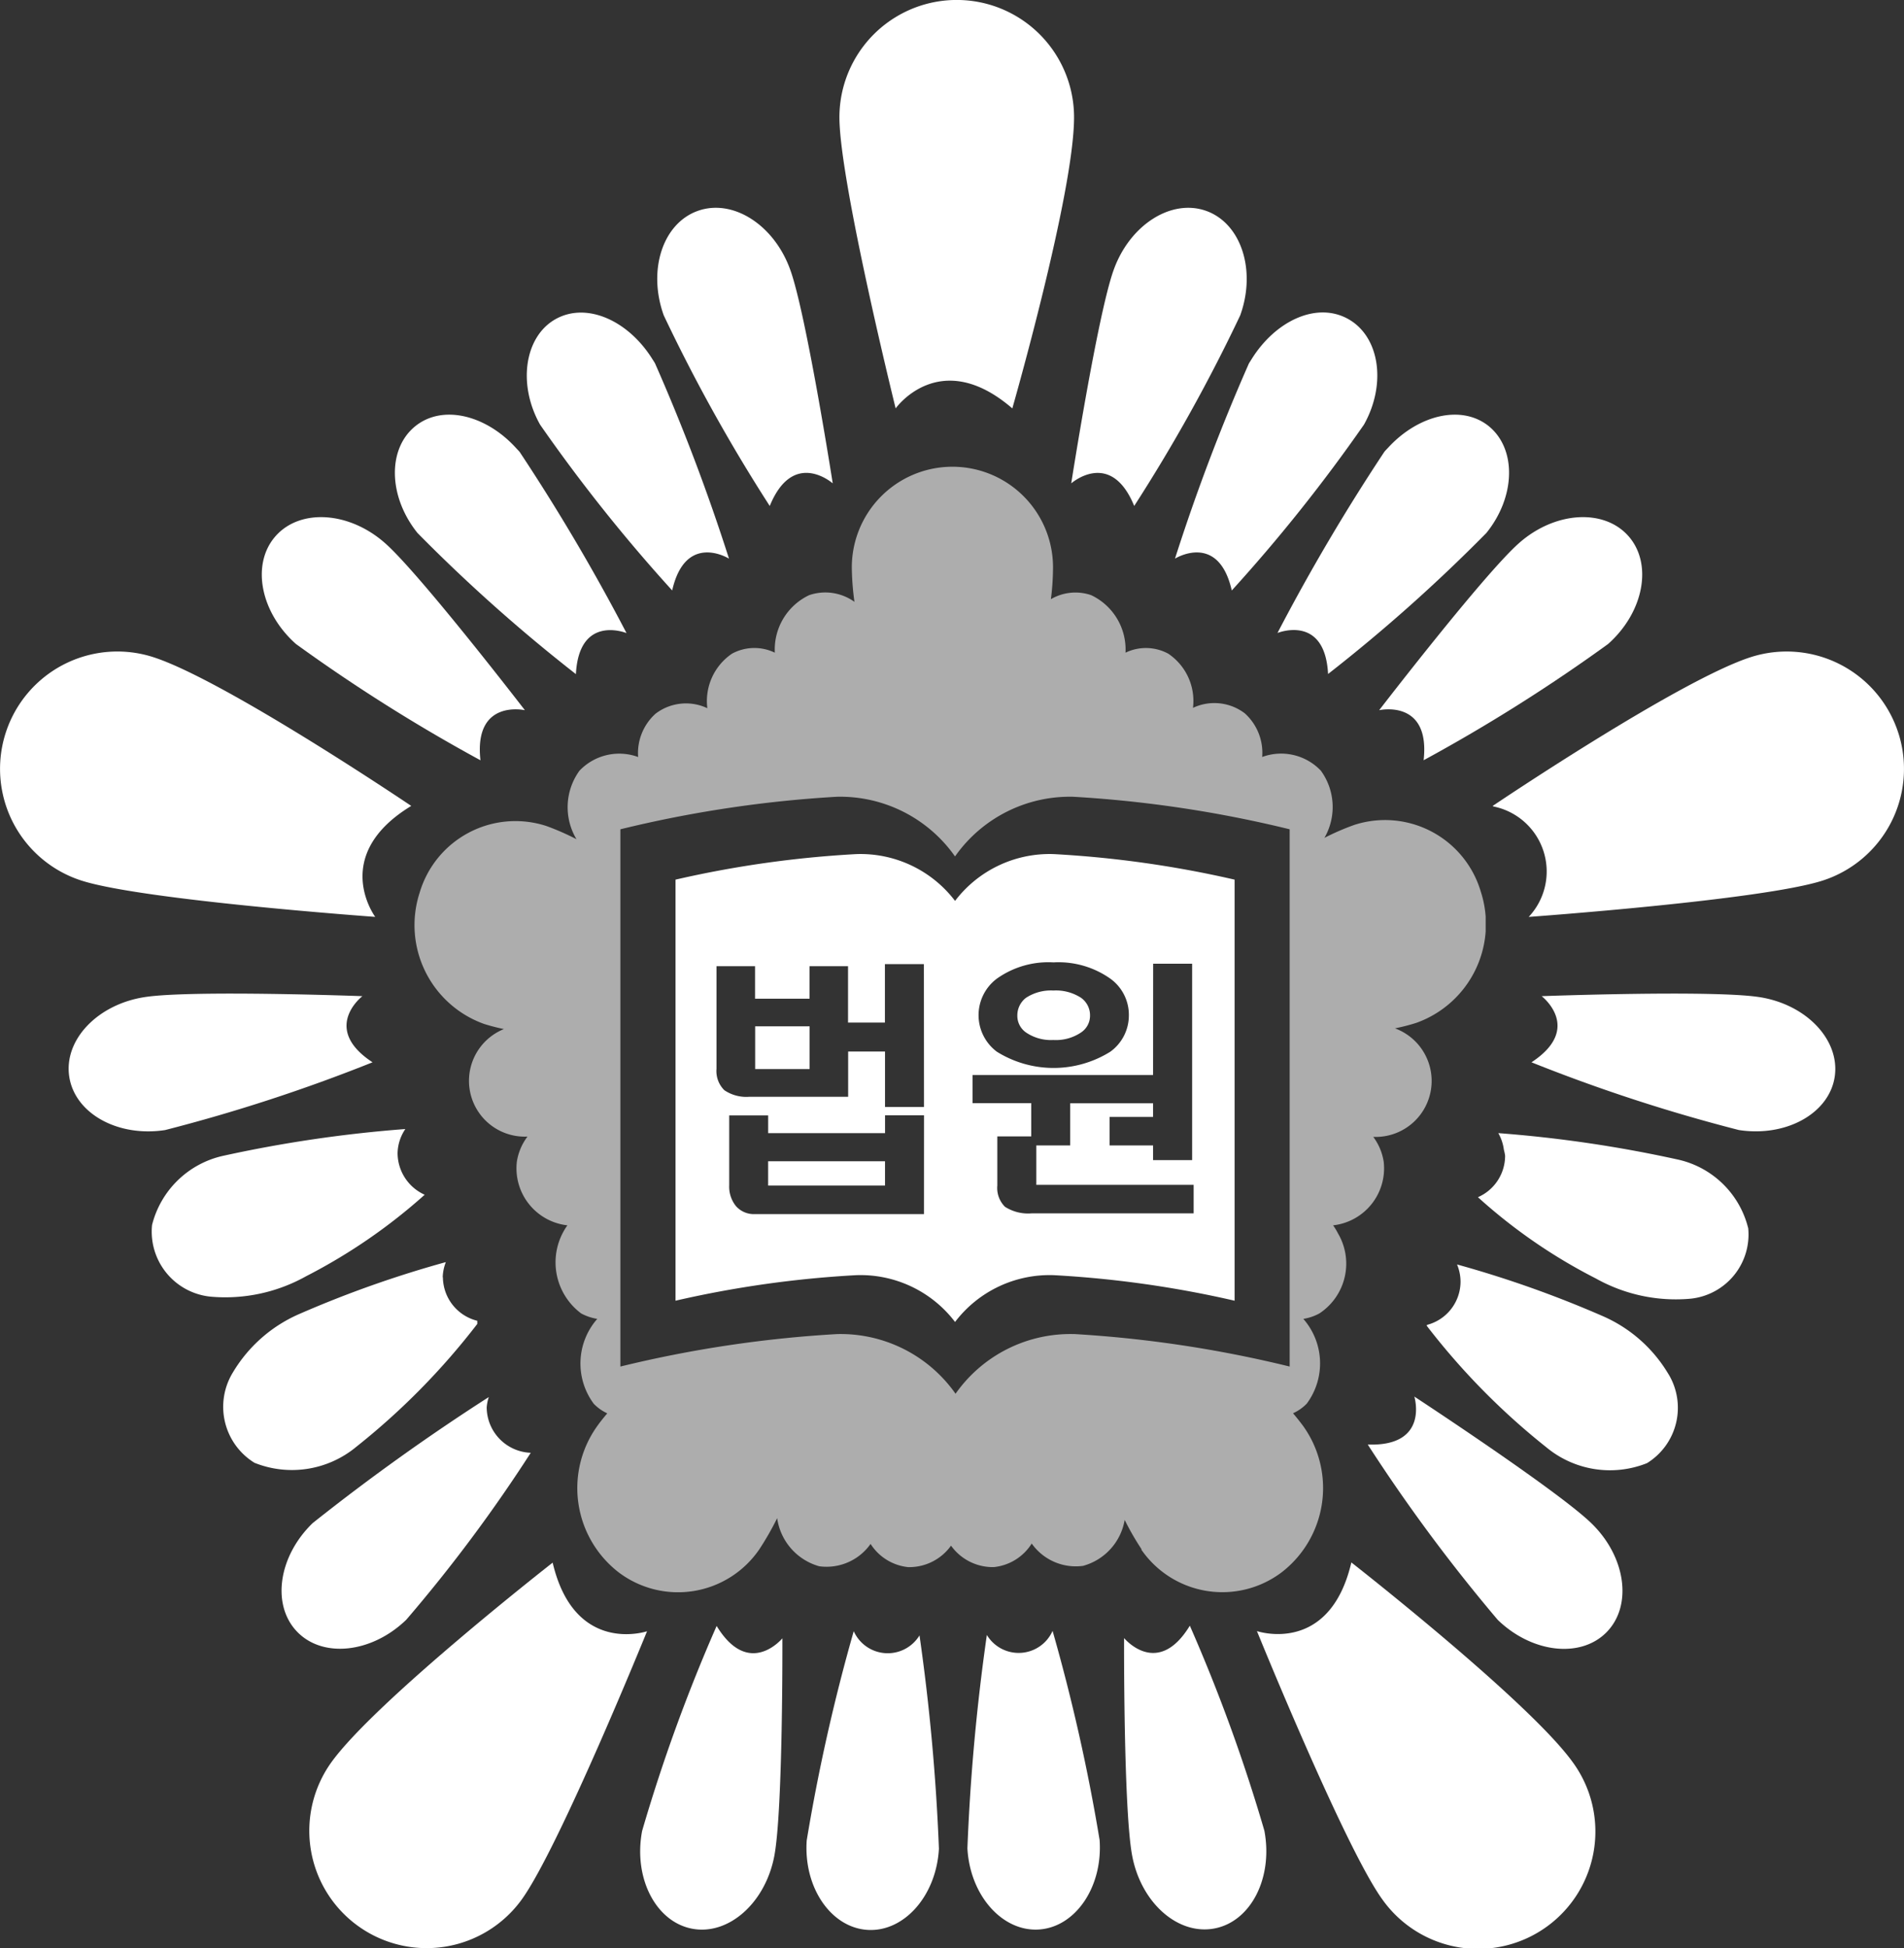 <svg id="그룹_205595" data-name="그룹 205595" xmlns="http://www.w3.org/2000/svg" xmlns:xlink="http://www.w3.org/1999/xlink" width="100%" height="100%" viewBox="0 0 69.517 71.106">
  <rect x="0" y="0" width="69.517" height="71.106" fill="#333333" stroke="none"/>
  <defs>
    <clipPath id="clip-path">
      <rect id="사각형_3809" data-name="사각형 3809" width="69.517" height="71.106" fill="#fff"/>
    </clipPath>
    <clipPath id="clip-path-3">
      <rect id="사각형_3805" data-name="사각형 3805" width="39.119" height="41.08" fill="#fff"/>
    </clipPath>
  </defs>
  <g id="그룹_205594" data-name="그룹 205594" clip-path="url(#clip-path)">
    <g id="그룹_205593" data-name="그룹 205593">
      <g id="그룹_205592" data-name="그룹 205592" clip-path="url(#clip-path)">
        <path id="패스_10836" data-name="패스 10836" d="M119.637,102.175a5.2,5.2,0,0,0-2.384-2.106,39.745,39.745,0,0,0-5.331-1.89,1.653,1.653,0,0,1,.128.636,1.635,1.635,0,0,1-1.23,1.571c0,.014,0,.022,0,.036a25.56,25.56,0,0,0,4.354,4.423,3.639,3.639,0,0,0,3.685.585,2.375,2.375,0,0,0,.78-3.254" transform="translate(-58.724 -52.026)" fill="#fff"/>
        <path id="패스_10837" data-name="패스 10837" d="M124.652,91.438a3.4,3.4,0,0,0-2.554-2.49,46.813,46.813,0,0,0-6.567-.967,1.613,1.613,0,0,1,.2.579c0,.017.008.034.01.052a1.5,1.5,0,0,1,.039.195,1.653,1.653,0,0,1-.992,1.513A19.812,19.812,0,0,0,119.1,93.29a5.973,5.973,0,0,0,3.434.736,2.356,2.356,0,0,0,2.121-2.588" transform="translate(-60.827 -46.622)" fill="#fff"/>
        <path id="패스_10838" data-name="패스 10838" d="M71.51,14.906s2.254-7.855,2.254-10.624a4.283,4.283,0,0,0-8.567,0c0,2.327,2.053,10.624,2.053,10.624s1.616-2.276,4.259,0" transform="translate(-34.549)" fill="#fff"/>
        <path id="패스_10839" data-name="패스 10839" d="M52.511,126.248a61.237,61.237,0,0,0-2.721,7.483c-.324,1.718.5,3.316,1.828,3.567s2.675-.941,3-2.66c.318-1.692.294-7.94.294-7.94s-1.222,1.483-2.4-.45" transform="translate(-26.346 -66.9)" fill="#fff"/>
        <path id="패스_10840" data-name="패스 10840" d="M64.362,126.658a68.467,68.467,0,0,0-1.716,7.634c-.119,1.719.886,3.182,2.219,3.266s2.513-1.242,2.608-2.963a75.733,75.733,0,0,0-.709-7.786,1.359,1.359,0,0,1-2.4-.151" transform="translate(-33.192 -67.117)" fill="#fff"/>
        <path id="패스_10841" data-name="패스 10841" d="M75.836,126.776a75.674,75.674,0,0,0-.71,7.788c.094,1.721,1.276,3.047,2.608,2.963s2.339-1.547,2.219-3.266a68.43,68.43,0,0,0-1.717-7.634,1.356,1.356,0,0,1-2.4.149" transform="translate(-39.805 -67.1)" fill="#fff"/>
        <path id="패스_10842" data-name="패스 10842" d="M89.7,126.227c-1.179,1.934-2.4.45-2.4.45s-.023,6.248.295,7.94c.322,1.719,1.665,2.911,3,2.661s2.151-1.849,1.828-3.568a61.235,61.235,0,0,0-2.721-7.482" transform="translate(-46.259 -66.888)" fill="#fff"/>
        <path id="패스_10843" data-name="패스 10843" d="M13.7,60.271s-1.666-2.239,1.315-4.05c0,0-6.774-4.57-9.406-5.426a4.283,4.283,0,1,0-2.648,8.147C5.174,59.66,13.7,60.271,13.7,60.271" transform="translate(0 -26.805)" fill="#fff"/>
        <path id="패스_10844" data-name="패스 10844" d="M28.317,49.026c-.252-2.25,1.622-1.828,1.622-1.828s-3.812-4.951-5.1-6.093c-1.308-1.16-3.1-1.278-4-.263s-.565,2.779.742,3.94a61.774,61.774,0,0,0,6.736,4.244" transform="translate(-10.775 -21.276)" fill="#fff"/>
        <path id="패스_10845" data-name="패스 10845" d="M37.28,41.664c.118-2.2,1.848-1.493,1.848-1.493a73.146,73.146,0,0,0-3.9-6.61c-.044-.053-.093-.1-.136-.148-1.093-1.2-2.677-1.6-3.676-.794-1.025.826-.988,2.573.082,3.9a59.69,59.69,0,0,0,5.781,5.149" transform="translate(-16.253 -17.063)" fill="#fff"/>
        <path id="패스_10846" data-name="패스 10846" d="M46.22,34.41c.489-2.147,2.074-1.161,2.074-1.161a72.021,72.021,0,0,0-2.7-7.127c-.029-.053-.063-.1-.093-.149-.873-1.405-2.391-2.1-3.529-1.471s-1.407,2.371-.577,3.854A59.549,59.549,0,0,0,46.22,34.41" transform="translate(-21.678 -12.859)" fill="#fff"/>
        <path id="패스_10847" data-name="패스 10847" d="M55.154,27.017c.858-2.1,2.3-.826,2.3-.826s-.966-6.174-1.55-7.793c-.588-1.645-2.1-2.611-3.381-2.151s-1.83,2.166-1.239,3.811a61.193,61.193,0,0,0,3.871,6.959" transform="translate(-27.05 -8.548)" fill="#fff"/>
        <path id="패스_10848" data-name="패스 10848" d="M16.426,79.656c-1.893-1.242-.371-2.414-.371-2.414s-6.245-.231-7.946.034c-1.727.264-2.963,1.566-2.756,2.908s1.776,2.211,3.5,1.945a61.323,61.323,0,0,0,7.57-2.472" transform="translate(-2.824 -40.882)" fill="#fff"/>
        <path id="패스_10849" data-name="패스 10849" d="M108.735,49.026a61.8,61.8,0,0,0,6.737-4.244c1.307-1.162,1.638-2.927.742-3.94s-2.691-.9-4,.263c-1.289,1.142-5.1,6.093-5.1,6.093s1.875-.422,1.623,1.828" transform="translate(-56.759 -21.276)" fill="#fff"/>
        <path id="패스_10850" data-name="패스 10850" d="M101.066,41.664a59.689,59.689,0,0,0,5.781-5.149c1.069-1.322,1.108-3.069.083-3.9-1-.8-2.583-.4-3.676.794-.044.047-.093.095-.135.148a72.9,72.9,0,0,0-3.9,6.61s1.73-.705,1.847,1.493" transform="translate(-52.577 -17.063)" fill="#fff"/>
        <path id="패스_10851" data-name="패스 10851" d="M93.335,34.41a59.512,59.512,0,0,0,4.826-6.054c.83-1.484.571-3.213-.579-3.854s-2.655.066-3.528,1.471c-.03.049-.063.1-.094.149a71.926,71.926,0,0,0-2.7,7.127s1.584-.986,2.073,1.161" transform="translate(-48.36 -12.859)" fill="#fff"/>
        <path id="패스_10852" data-name="패스 10852" d="M85.5,27.017a61.253,61.253,0,0,0,3.872-6.959c.592-1.645.035-3.353-1.239-3.811s-2.791.506-3.381,2.151c-.585,1.619-1.55,7.793-1.55,7.793s1.441-1.27,2.3.826" transform="translate(-44.09 -8.548)" fill="#fff"/>
        <path id="패스_10853" data-name="패스 10853" d="M107.929,108.428s.566,1.835-1.7,1.755a61.421,61.421,0,0,0,4.747,6.4c1.256,1.215,3.041,1.413,3.983.439s.691-2.751-.566-3.967c-1.236-1.2-6.463-4.623-6.463-4.623" transform="translate(-56.291 -57.457)" fill="#fff"/>
        <path id="패스_10854" data-name="패스 10854" d="M127.263,77.276c-1.7-.265-7.944-.034-7.944-.034s1.522,1.172-.372,2.414a61.3,61.3,0,0,0,7.571,2.472c1.726.266,3.3-.606,3.5-1.945s-1.03-2.643-2.758-2.908" transform="translate(-63.031 -40.882)" fill="#fff"/>
        <path id="패스_10855" data-name="패스 10855" d="M32.91,121.326s-6.441,5.03-8.069,7.271a4.283,4.283,0,0,0,6.931,5.035c1.367-1.882,4.582-9.8,4.582-9.8s-2.645.892-3.445-2.5" transform="translate(-12.73 -64.291)" fill="#fff"/>
        <path id="패스_10856" data-name="패스 10856" d="M101.069,121.326c-.8,3.4-3.446,2.5-3.446,2.5s3.216,7.92,4.583,9.8a4.284,4.284,0,1,0,6.932-5.035c-1.628-2.24-8.068-7.271-8.068-7.271" transform="translate(-51.731 -64.291)" fill="#fff"/>
        <g id="그룹_205591" data-name="그룹 205591" transform="translate(15.124 17.036)" opacity="0.6">
          <g id="그룹_205590" data-name="그룹 205590">
            <g id="그룹_205589" data-name="그룹 205589" clip-path="url(#clip-path-3)">
              <path id="패스_10857" data-name="패스 10857" d="M58.713,75.753a3.594,3.594,0,0,0,5.13.839,3.886,3.886,0,0,0,.81-5.306c-.107-.15-.244-.321-.394-.5a1.643,1.643,0,0,0,.5-.35,2.465,2.465,0,0,0-.124-3.095,1.815,1.815,0,0,0,.588-.2,2.175,2.175,0,0,0,.676-2.922,2.258,2.258,0,0,0-.178-.293s.006,0,.008,0a2.094,2.094,0,0,0,1.84-2.322,2.042,2.042,0,0,0-.381-.906,2.044,2.044,0,0,0,.792-3.961,7.266,7.266,0,0,0,.778-.2,3.828,3.828,0,0,0,2.357-4.787,3.645,3.645,0,0,0-4.624-2.437,9.076,9.076,0,0,0-1.086.471,2.254,2.254,0,0,0-.13-2.452,2,2,0,0,0-2.142-.5,1.941,1.941,0,0,0-.635-1.593,1.832,1.832,0,0,0-1.892-.2,2.079,2.079,0,0,0-.9-1.976,1.716,1.716,0,0,0-1.564-.038,2.194,2.194,0,0,0-1.254-2.1,1.776,1.776,0,0,0-1.47.147,9,9,0,0,0,.076-1.04,3.673,3.673,0,1,0-7.342,0,9.759,9.759,0,0,0,.094,1.137,1.827,1.827,0,0,0-1.653-.244,2.194,2.194,0,0,0-1.254,2.1,1.714,1.714,0,0,0-1.564.036,2.089,2.089,0,0,0-.9,1.991,1.827,1.827,0,0,0-1.891.2,1.933,1.933,0,0,0-.636,1.581,2.005,2.005,0,0,0-2.142.5,2.272,2.272,0,0,0-.109,2.5,9.252,9.252,0,0,0-1.1-.482,3.647,3.647,0,0,0-4.627,2.437,3.83,3.83,0,0,0,2.357,4.789,7.221,7.221,0,0,0,.721.186,2.037,2.037,0,0,0,.86,3.924,2.034,2.034,0,0,0-.388.917,2.094,2.094,0,0,0,1.838,2.322h.008a2.326,2.326,0,0,0,.5,3.215,1.852,1.852,0,0,0,.59.2,2.466,2.466,0,0,0-.127,3.1,1.644,1.644,0,0,0,.492.348c-.149.176-.285.346-.391.5a3.886,3.886,0,0,0,.81,5.306,3.594,3.594,0,0,0,5.13-.839,10.646,10.646,0,0,0,.654-1.142,2.133,2.133,0,0,0,1.537,1.757,1.969,1.969,0,0,0,1.874-.816,1.852,1.852,0,0,0,1.372.847,1.876,1.876,0,0,0,1.565-.784,1.874,1.874,0,0,0,1.563.783,1.852,1.852,0,0,0,1.383-.86,1.971,1.971,0,0,0,1.873.815,2.105,2.105,0,0,0,1.521-1.677,9.8,9.8,0,0,0,.621,1.077m-2.473-7.86a5.124,5.124,0,0,0-4.323,2.178,5.128,5.128,0,0,0-4.323-2.178A43.843,43.843,0,0,0,39.7,69.081V49.471a43.891,43.891,0,0,1,7.895-1.187,5.128,5.128,0,0,1,4.323,2.178,5.124,5.124,0,0,1,4.323-2.178,43.891,43.891,0,0,1,7.895,1.187v19.61a43.843,43.843,0,0,0-7.895-1.188" transform="translate(-32.173 -36.238)" fill="#fff"/>
            </g>
          </g>
        </g>
        <rect id="사각형_3806" data-name="사각형 3806" width="1.988" height="1.56" transform="translate(27.572 37.461)" fill="#fff"/>
        <path id="패스_10858" data-name="패스 10858" d="M79.328,77.174a.806.806,0,0,0-.315.65.738.738,0,0,0,.315.613,1.621,1.621,0,0,0,1,.276,1.643,1.643,0,0,0,1.013-.276.733.733,0,0,0,.326-.613.783.783,0,0,0-.326-.65,1.688,1.688,0,0,0-1.013-.267,1.665,1.665,0,0,0-1,.267" transform="translate(-41.869 -40.753)" fill="#fff"/>
        <rect id="사각형_3807" data-name="사각형 3807" width="4.268" height="0.887" transform="translate(28.045 42.386)" fill="#fff"/>
        <path id="패스_10859" data-name="패스 10859" d="M62.67,68.024a4.339,4.339,0,0,0-3.612-1.708,38.826,38.826,0,0,0-6.595.932V82.617a38.845,38.845,0,0,1,6.595-.932,4.339,4.339,0,0,1,3.612,1.708,4.337,4.337,0,0,1,3.612-1.708,38.853,38.853,0,0,1,6.595.932V67.248a38.835,38.835,0,0,0-6.595-.932,4.337,4.337,0,0,0-3.612,1.708M61.536,79.456H55.353a.87.87,0,0,1-.68-.289,1.128,1.128,0,0,1-.249-.76V75.853h1.422V76.5h4.268v-.649h1.423Zm0-3.909H60.113V73.521H58.767v1.652h-3.6a1.432,1.432,0,0,1-.92-.239.982.982,0,0,1-.287-.782V70.407h1.408v1.186h1.989V70.407h1.406v2.058h1.346V70.331h1.423Zm8.367-5.23h1.423v7.169H69.9V76.95H68.312V75.91H69.9v-.5H66.874V76.95H65.636v1.438h5.745v1.04H65.472a1.569,1.569,0,0,1-.979-.239.969.969,0,0,1-.28-.775V76.62h1.239V75.405H63.31V74.38H69.9ZM69.016,72.2a1.633,1.633,0,0,1-.678,1.329,3.915,3.915,0,0,1-4.141,0,1.665,1.665,0,0,1,0-2.668,3.246,3.246,0,0,1,2.066-.593,3.286,3.286,0,0,1,2.075.593,1.627,1.627,0,0,1,.678,1.339" transform="translate(-27.8 -35.141)" fill="#fff"/>
        <path id="패스_10860" data-name="패스 10860" d="M20.757,88.539a1.633,1.633,0,0,1,.283-.876,47.788,47.788,0,0,0-6.663.98,3.445,3.445,0,0,0-2.584,2.52,2.385,2.385,0,0,0,2.148,2.619,6.042,6.042,0,0,0,3.474-.745,20.524,20.524,0,0,0,4.332-2.976,1.673,1.673,0,0,1-.99-1.521" transform="translate(-6.241 -46.453)" fill="#fff"/>
        <path id="패스_10861" data-name="패스 10861" d="M25.386,98.558A1.651,1.651,0,0,1,25.5,98a39.885,39.885,0,0,0-5.364,1.9,5.262,5.262,0,0,0-2.414,2.132,2.4,2.4,0,0,0,.791,3.293,3.681,3.681,0,0,0,3.728-.592,25.771,25.771,0,0,0,4.407-4.476c0-.045,0-.074,0-.115a1.653,1.653,0,0,1-1.255-1.591" transform="translate(-9.222 -51.933)" fill="#fff"/>
        <path id="패스_10862" data-name="패스 10862" d="M29.357,108.847a1.592,1.592,0,0,1,.076-.372,78.166,78.166,0,0,0-6.43,4.6c-1.256,1.215-1.509,2.992-.566,3.967s2.727.776,3.983-.439a55.406,55.406,0,0,0,4.545-6.094,1.669,1.669,0,0,1-1.608-1.662" transform="translate(-11.587 -57.482)" fill="#fff"/>
        <path id="패스_10863" data-name="패스 10863" d="M130.743,53.545a4.283,4.283,0,0,0-5.4-2.749c-2.633.856-9.407,5.426-9.407,5.426l.027.019a2.421,2.421,0,0,1,1.3,4.019l-.008.012s8.526-.611,10.739-1.329a4.284,4.284,0,0,0,2.749-5.4" transform="translate(-61.437 -26.805)" fill="#fff"/>
      </g>
    </g>
  </g>
</svg>

